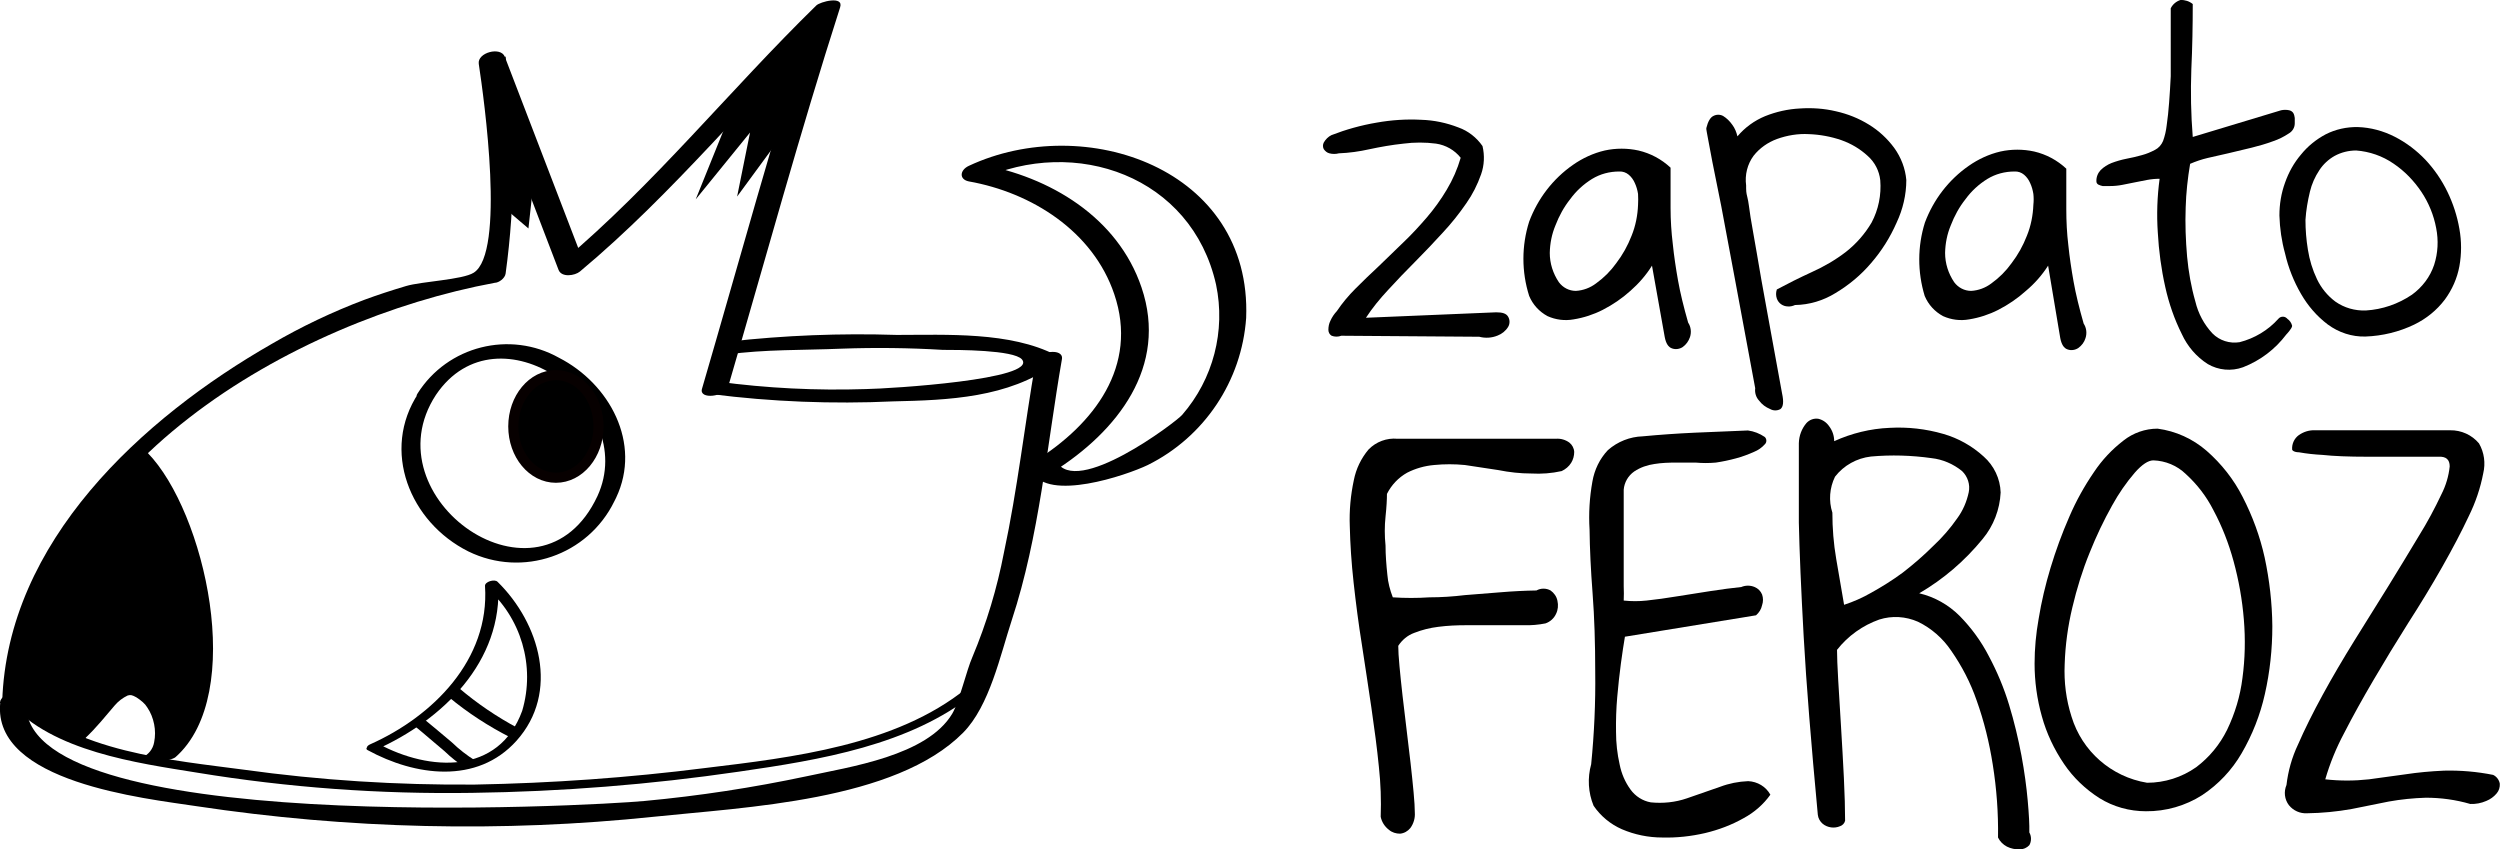 <?xml version="1.0" encoding="UTF-8"?><svg id="Capa_1" xmlns="http://www.w3.org/2000/svg" viewBox="0 0 123.76 42.05"><defs><style>.cls-1{stroke:#070000;stroke-width:.5px;}</style></defs><path d="M66.4,16.62c-.15,.06-.33,.06-.48,0-.1-.06-.16-.17-.16-.29,0-.16,.03-.31,.1-.45,.08-.18,.19-.34,.32-.48,.27-.4,.58-.77,.92-1.11,.36-.36,.74-.73,1.14-1.1l1.21-1.17c.41-.39,.8-.81,1.17-1.24,.37-.43,.71-.9,1-1.39,.3-.5,.53-1.03,.69-1.58-.3-.38-.74-.63-1.22-.7-.53-.07-1.08-.07-1.61,0-.57,.06-1.14,.16-1.7,.28-.49,.11-.99,.18-1.5,.2-.15,.04-.32,.04-.47,0-.12-.03-.21-.11-.28-.21-.05-.1-.05-.22,0-.32,.09-.16,.22-.29,.38-.37,.72-.28,1.47-.49,2.24-.62,.73-.13,1.47-.18,2.21-.14,.63,.02,1.25,.15,1.84,.38,.48,.17,.9,.5,1.19,.92,.11,.46,.09,.95-.07,1.4-.18,.51-.42,.99-.73,1.43-.35,.51-.74,1-1.16,1.45-.45,.49-.9,.97-1.37,1.44-.47,.47-.92,.94-1.35,1.41-.4,.43-.77,.88-1.09,1.37l6.45-.27c.31,0,.5,.06,.59,.22,.09,.15,.09,.35,0,.5-.12,.2-.31,.35-.52,.43-.29,.12-.61,.14-.91,.06l-6.83-.05Z"/><path d="M81.78,13.15c-.29,.47-.66,.89-1.07,1.25-.41,.37-.88,.69-1.37,.94-.45,.23-.94,.39-1.44,.47-.44,.08-.89,.02-1.29-.16-.41-.22-.73-.57-.91-1-.38-1.2-.38-2.48,0-3.68,.21-.56,.5-1.09,.87-1.57,.37-.48,.81-.9,1.3-1.24,.47-.33,1.01-.58,1.57-.71,.55-.12,1.12-.12,1.67,0,.6,.14,1.14,.43,1.59,.85v2c0,.61,.04,1.2,.11,1.78,.06,.59,.15,1.19,.26,1.81,.11,.62,.28,1.31,.5,2.08,.14,.21,.17,.48,.09,.72-.07,.2-.19,.37-.36,.49-.15,.1-.35,.13-.52,.07-.19-.06-.31-.25-.37-.57l-.63-3.53Zm-5.06-.63c0,.52,.16,1.02,.45,1.45,.2,.27,.51,.43,.84,.43,.36-.02,.71-.15,1-.37,.39-.28,.72-.61,1-1,.32-.42,.57-.87,.76-1.36,.2-.49,.3-1.01,.32-1.53,.01-.18,.01-.36,0-.54-.03-.19-.08-.37-.16-.54-.07-.16-.17-.3-.3-.41-.13-.11-.3-.17-.47-.16-.48,0-.94,.12-1.35,.37-.42,.26-.79,.6-1.08,1-.31,.39-.55,.83-.73,1.3-.18,.43-.27,.89-.28,1.36h0Z"/><path d="M84.47,6.34c.08-.33,.2-.53,.35-.6,.15-.08,.33-.08,.48,0,.18,.11,.33,.26,.45,.43,.13,.17,.21,.37,.26,.58,.37-.44,.84-.78,1.37-1,.55-.22,1.13-.35,1.72-.38,.6-.04,1.2,0,1.79,.14,.58,.13,1.13,.35,1.63,.66,.49,.3,.91,.69,1.25,1.15,.34,.47,.55,1.02,.6,1.59,0,.73-.17,1.45-.48,2.11-.32,.73-.74,1.4-1.26,2-.5,.59-1.1,1.09-1.77,1.49-.6,.37-1.29,.58-2,.59-.11,.05-.23,.08-.35,.07-.12,0-.24-.04-.34-.11-.1-.07-.17-.17-.21-.28-.05-.15-.05-.3,0-.45,.54-.29,1.12-.58,1.73-.86,.6-.27,1.17-.6,1.69-1,.51-.4,.94-.89,1.27-1.45,.34-.64,.49-1.37,.43-2.1-.05-.46-.27-.89-.62-1.2-.38-.35-.82-.61-1.3-.78-.52-.18-1.07-.28-1.62-.3-.53-.03-1.07,.06-1.57,.24-.46,.17-.86,.45-1.16,.83-.31,.42-.44,.95-.37,1.47v.14c0,.07,0,.22,.06,.44s.09,.55,.16,1,.18,1,.31,1.78,.29,1.7,.5,2.83l.75,4.11c.09,.41,.06,.66-.08,.77-.16,.09-.35,.09-.51,0-.22-.09-.41-.23-.55-.42-.15-.16-.22-.39-.19-.61l-1-5.38-.68-3.63-.44-2.19c-.1-.53-.17-.92-.22-1.17s-.07-.4-.08-.45v-.06h0Z"/><path d="M101.39,13.15c-.3,.47-.67,.89-1.1,1.25-.41,.37-.88,.69-1.37,.94-.45,.23-.94,.39-1.44,.47-.44,.08-.89,.02-1.29-.16-.41-.22-.73-.57-.91-1-.36-1.18-.36-2.45,.01-3.63,.21-.56,.5-1.09,.87-1.57,.37-.48,.81-.9,1.3-1.24,.47-.33,1.01-.58,1.57-.71,.55-.12,1.12-.12,1.67,0,.6,.14,1.14,.43,1.59,.85v2c0,.61,.03,1.2,.1,1.78,.06,.59,.15,1.19,.26,1.81s.28,1.31,.5,2.08c.14,.21,.17,.48,.09,.72-.06,.2-.19,.37-.36,.49-.15,.1-.35,.13-.52,.07-.19-.06-.31-.25-.37-.57l-.6-3.58Zm-5.1-.63c0,.52,.16,1.02,.45,1.45,.2,.27,.51,.43,.84,.43,.36-.02,.71-.15,1-.37,.39-.28,.72-.61,1-1,.32-.42,.57-.87,.76-1.36,.2-.49,.3-1.01,.32-1.53,.02-.18,.02-.36,0-.54-.03-.19-.08-.37-.16-.54-.07-.16-.17-.3-.3-.41-.13-.11-.3-.17-.47-.16-.48,0-.94,.12-1.35,.37-.42,.26-.79,.6-1.08,1-.31,.39-.55,.83-.73,1.3-.18,.43-.27,.89-.28,1.36h0Z"/><path d="M106.91,8.85c-.21,0-.42,.02-.63,.06l-.61,.12-.6,.12c-.2,.04-.41,.06-.62,.06h-.36c-.07-.01-.14-.04-.21-.07-.06-.03-.1-.09-.1-.16-.01-.21,.07-.41,.21-.56,.15-.15,.34-.27,.54-.35,.24-.09,.48-.16,.73-.21,.27-.05,.52-.11,.77-.18,.23-.06,.44-.15,.65-.26,.18-.09,.32-.25,.4-.44,.09-.25,.15-.51,.18-.78,.05-.34,.09-.72,.12-1.13,.03-.41,.06-.85,.08-1.3V.41c.1-.2,.27-.34,.48-.41,.22-.01,.44,.06,.61,.2,0,1.09-.02,2.16-.07,3.23-.04,1.12-.02,2.24,.07,3.35l4.37-1.32c.13-.03,.28-.03,.41,0,.08,.02,.16,.07,.2,.14,.04,.07,.06,.16,.07,.24v.27c0,.21-.12,.4-.3,.5-.24,.16-.5,.29-.77,.38-.35,.13-.7,.23-1.06,.32l-1.17,.28-1.01,.23c-.3,.07-.59,.17-.87,.29-.12,.71-.2,1.44-.22,2.16-.03,.81,0,1.62,.07,2.43,.07,.75,.2,1.5,.41,2.23,.14,.59,.43,1.13,.84,1.57,.35,.36,.86,.52,1.35,.44,.74-.19,1.41-.59,1.92-1.16,.1-.12,.29-.14,.41-.03,.01,0,.02,.02,.03,.03,.12,.08,.21,.21,.24,.35,0,.13-.29,.43-.29,.43-.55,.73-1.29,1.29-2.14,1.62-.58,.21-1.22,.15-1.75-.16-.56-.36-1-.87-1.28-1.48-.37-.74-.64-1.52-.82-2.33-.2-.89-.32-1.79-.37-2.7-.06-.89-.03-1.78,.09-2.66Z"/><path d="M112.84,10.67c0-.56,.09-1.11,.28-1.63,.18-.51,.44-.98,.79-1.39,.33-.41,.75-.75,1.22-1,.49-.25,1.04-.37,1.59-.36,.64,.02,1.26,.19,1.83,.48,.57,.29,1.08,.68,1.52,1.14,.44,.47,.81,1.01,1.09,1.59,.28,.58,.48,1.19,.59,1.83,.11,.61,.11,1.24,0,1.85-.11,.6-.36,1.16-.72,1.65-.4,.53-.92,.95-1.52,1.24-.75,.36-1.57,.56-2.41,.59-.67,.02-1.33-.2-1.87-.6-.54-.41-.98-.92-1.32-1.51-.36-.62-.63-1.3-.79-2-.17-.61-.26-1.24-.28-1.88h0Zm1.29,.21c0,.5,.04,.99,.12,1.48,.08,.51,.23,1,.45,1.46,.21,.44,.52,.82,.91,1.11,.44,.31,.97,.46,1.51,.44,.82-.05,1.6-.32,2.28-.78,.51-.37,.9-.88,1.1-1.48,.19-.59,.22-1.21,.1-1.82-.12-.64-.37-1.25-.73-1.79-.37-.55-.83-1.03-1.38-1.4-.55-.38-1.19-.6-1.85-.65-.37,0-.74,.09-1.07,.27-.3,.17-.56,.41-.75,.7-.22,.33-.38,.69-.47,1.07-.11,.46-.19,.92-.22,1.39Z"/><path d="M68.35,40.43c.03-.82,0-1.65-.09-2.47-.09-.92-.22-1.89-.37-2.92s-.31-2.07-.47-3.12c-.17-1.05-.3-2.08-.41-3.07-.11-.99-.17-1.93-.19-2.8-.03-.77,.04-1.53,.2-2.28,.11-.56,.36-1.08,.73-1.52,.37-.38,.9-.58,1.43-.53h7.84c.24-.02,.48,.05,.67,.19,.14,.11,.23,.28,.24,.46,0,.19-.05,.38-.15,.54-.11,.18-.28,.32-.47,.41-.49,.11-1,.15-1.51,.12-.53,0-1.08-.06-1.63-.17l-1.65-.25c-.51-.05-1.02-.05-1.53,0-.46,.04-.92,.17-1.33,.38-.43,.24-.78,.61-1,1.05,0,.28-.02,.65-.07,1.12s-.05,.95,0,1.44c0,.48,.04,.96,.09,1.44,.03,.38,.13,.76,.27,1.12,.6,.04,1.21,.04,1.81,0,.59,0,1.18-.04,1.76-.11l1.76-.14c.59-.05,1.19-.08,1.78-.09,.22-.12,.48-.12,.7,0,.17,.12,.3,.3,.34,.51,.05,.22,.03,.45-.07,.65-.1,.22-.29,.39-.52,.47-.35,.07-.7,.1-1.06,.09h-2.85c-.47,0-.94,.02-1.4,.08-.41,.05-.81,.15-1.19,.3-.33,.12-.6,.35-.79,.64,0,.23,.02,.57,.06,1,.04,.43,.09,.92,.15,1.45,.06,.53,.13,1.09,.2,1.68l.2,1.68c.06,.53,.11,1.02,.15,1.45,.04,.43,.06,.77,.06,1,.02,.27-.06,.54-.22,.76-.13,.16-.31,.26-.51,.28-.2,0-.4-.06-.55-.19-.21-.16-.36-.39-.41-.65h0Z"/><path d="M78.77,37.83c.15-1.52,.22-3.04,.2-4.57,0-1.41-.04-2.7-.13-3.88s-.14-2.23-.15-3.16c-.05-.8,0-1.6,.14-2.38,.1-.58,.36-1.13,.77-1.56,.48-.42,1.09-.66,1.72-.68,.85-.08,1.7-.14,2.57-.18l2.64-.11c.3,.04,.58,.15,.83,.32,.1,.09,.11,.25,.02,.35l-.02,.02c-.14,.16-.33,.29-.53,.37-.29,.13-.59,.24-.89,.32-.33,.09-.66,.16-1,.21-.33,.03-.67,.03-1,0h-.94c-.37,0-.74,.01-1.1,.07-.36,.05-.7,.17-1,.37-.3,.21-.49,.54-.52,.9v4.78c.01,.24,.01,.47,0,.71,.38,.04,.75,.04,1.13,0,.47-.05,.98-.12,1.52-.21l1.65-.26c.56-.09,1.07-.15,1.52-.2,.21-.09,.45-.09,.66,0,.17,.07,.3,.2,.37,.37,.06,.17,.06,.36,0,.53-.04,.2-.15,.37-.3,.5l-6.49,1.06c-.06,.36-.13,.8-.2,1.33-.07,.53-.13,1.08-.18,1.65s-.07,1.15-.06,1.74c0,.54,.06,1.08,.18,1.61,.09,.45,.27,.87,.54,1.24,.24,.33,.6,.56,1,.63,.6,.06,1.21,0,1.79-.2l1.64-.57c.45-.17,.91-.26,1.39-.28,.46,.02,.88,.27,1.1,.67-.34,.48-.8,.88-1.32,1.16-.6,.34-1.24,.58-1.91,.74-.69,.16-1.41,.24-2.12,.22-.69,0-1.37-.14-2-.41-.57-.25-1.05-.65-1.4-1.16-.27-.65-.31-1.38-.12-2.06h0Z"/><path d="M98.91,41.46c.02-1.21-.07-2.42-.26-3.61-.17-1.08-.43-2.15-.8-3.18-.3-.87-.73-1.7-1.26-2.46-.41-.61-.98-1.11-1.64-1.43-.61-.27-1.29-.31-1.92-.11-.82,.29-1.55,.81-2.09,1.5,0,.31,.02,.82,.06,1.52s.09,1.47,.14,2.31c.05,.84,.1,1.68,.14,2.51,.04,.83,.06,1.54,.06,2.12-.03,.13-.13,.23-.25,.27-.14,.06-.29,.08-.44,.06-.15-.02-.3-.08-.42-.18-.13-.11-.22-.27-.24-.44-.33-3.53-.57-6.47-.7-8.82-.13-2.35-.21-4.24-.24-5.65v-3.93c.01-.37,.14-.72,.38-1,.15-.16,.36-.24,.58-.21,.22,.05,.41,.18,.54,.37,.16,.21,.25,.47,.25,.74,.86-.39,1.79-.62,2.74-.66,.9-.05,1.8,.05,2.66,.3,.74,.21,1.43,.6,2,1.12,.51,.45,.82,1.1,.84,1.78-.04,.84-.35,1.65-.89,2.3-.88,1.08-1.94,1.99-3.14,2.69,.76,.18,1.45,.57,2,1.12,.58,.59,1.07,1.26,1.45,2,.41,.77,.75,1.58,1,2.41,.25,.82,.45,1.66,.61,2.5,.15,.81,.25,1.56,.31,2.23,.06,.67,.09,1.2,.08,1.58,.11,.19,.11,.44,0,.63-.12,.13-.3,.21-.48,.21-.22,0-.43-.04-.63-.14-.19-.1-.35-.26-.44-.45h0Zm-7.62-11.52c.46-.15,.91-.35,1.33-.59,.54-.3,1.07-.63,1.57-1,.53-.41,1.04-.85,1.52-1.33,.44-.41,.84-.87,1.18-1.36,.28-.38,.47-.82,.57-1.29,.08-.38-.05-.78-.33-1.05-.43-.35-.96-.58-1.51-.64-.99-.14-2-.17-3-.08-.7,.08-1.35,.44-1.78,1-.27,.55-.32,1.19-.13,1.78,0,.77,.06,1.53,.19,2.29l.39,2.27Z"/><path d="M100.72,32.85c0-.74,.07-1.48,.2-2.21,.14-.86,.34-1.7,.59-2.53,.26-.86,.57-1.71,.93-2.53,.33-.77,.74-1.51,1.22-2.21,.4-.6,.89-1.12,1.46-1.56,.48-.38,1.08-.59,1.69-.59,.9,.12,1.74,.5,2.43,1.1,.73,.64,1.34,1.41,1.78,2.28,.49,.95,.86,1.96,1.09,3,.24,1.12,.37,2.26,.38,3.4,0,1.13-.12,2.26-.37,3.36-.23,1.03-.62,2.02-1.15,2.93-.48,.83-1.15,1.54-1.95,2.07-.83,.53-1.8,.81-2.79,.8-.81,0-1.61-.22-2.3-.65-.69-.44-1.29-1.01-1.75-1.69-.49-.72-.87-1.52-1.1-2.36-.24-.85-.36-1.73-.36-2.61Zm5.88-10.06c-.25,0-.56,.2-.92,.61-.43,.5-.8,1.04-1.12,1.62-.42,.75-.79,1.53-1.11,2.33-.36,.88-.64,1.79-.86,2.72-.22,.92-.35,1.86-.38,2.81-.04,.88,.07,1.76,.34,2.6,.52,1.71,1.97,2.98,3.74,3.27,.87,0,1.72-.27,2.43-.77,.65-.49,1.17-1.12,1.53-1.85,.39-.81,.65-1.67,.76-2.56,.13-.96,.15-1.93,.07-2.9-.08-.98-.25-1.94-.51-2.89-.24-.88-.57-1.73-1-2.53-.34-.67-.8-1.27-1.36-1.78-.43-.42-1.01-.66-1.61-.68h0Z"/><path d="M114.21,40.26c-.35,.02-.68-.13-.9-.4-.22-.29-.26-.67-.12-1,.08-.69,.27-1.37,.57-2,.33-.76,.74-1.58,1.22-2.46,.48-.88,1.01-1.78,1.58-2.7l1.67-2.68c.54-.88,1.05-1.71,1.52-2.5,.41-.66,.78-1.35,1.11-2.05,.22-.43,.36-.9,.41-1.38,0-.34-.18-.5-.55-.48h-3.52c-.93,0-1.67-.03-2.22-.09-.39-.02-.78-.06-1.17-.13-.23,0-.34-.09-.34-.14-.02-.28,.11-.55,.33-.71,.23-.16,.5-.25,.78-.24h6.71c.55-.01,1.08,.23,1.43,.65,.26,.45,.33,.98,.21,1.48-.14,.73-.38,1.44-.71,2.11-.37,.79-.82,1.64-1.33,2.54-.51,.9-1.07,1.82-1.68,2.77-.6,.95-1.17,1.89-1.71,2.81s-1.03,1.8-1.46,2.64c-.39,.73-.7,1.49-.93,2.28,.72,.08,1.44,.08,2.16,0l1.82-.25c.59-.09,1.23-.15,1.9-.18,.82-.02,1.63,.05,2.43,.21,.17,.08,.3,.25,.33,.44,.01,.17-.04,.34-.15,.47-.14,.17-.32,.3-.52,.38-.25,.11-.52,.16-.79,.15-.72-.21-1.46-.31-2.2-.31-.62,.02-1.23,.08-1.84,.19l-1.84,.37c-.73,.13-1.46,.2-2.2,.21h0Z"/><path d="M1.41,34.58c.34-11.44,13.15-18.74,23.08-20.58,.2,0,.51-.22,.54-.46,.49-3.56,.49-7.18,0-10.74l-1.29,.35,3.91,10.21c.15,.39,.81,.29,1.06,.08,4.68-3.91,8.44-8.63,12.79-12.87l-1.21-.09c-2,6.21-3.71,12.51-5.54,18.77-.16,.55,1.15,.39,1.3-.12,1.83-6.26,3.55-12.57,5.54-18.77,.19-.59-1-.27-1.18-.09-4.27,4.17-8,8.83-12.56,12.67l1.06,.08-3.92-10.21c-.2-.52-1.37-.21-1.29,.35,.27,1.79,1.32,9.35-.25,10.34-.55,.35-2.58,.43-3.35,.66-.77,.23-1.38,.43-2.06,.68-1.59,.6-3.12,1.33-4.58,2.18C7.03,20.7,.35,26.81,.11,34.74c0,.62,1.28,.4,1.3-.12v-.04Z"/><path d="M35.21,19.51c2.98,.38,6,.5,9,.36,2.76-.06,5.7-.18,8-1.84,.14-.1,.28-.34,.06-.45-2.26-1.17-5.42-1-7.88-1-2.77-.09-5.55,.02-8.31,.33-.51,.07-.76,.73-.1,.64,1.86-.26,3.81-.21,5.69-.29,1.67-.06,3.34-.04,5,.06,.74,0,3.51,0,3.92,.47,.82,1-6.54,1.45-7.72,1.47-2.46,.08-4.91-.04-7.35-.37-.44-.07-1,.55-.35,.64l.04-.02Z"/><path d="M.46,34.77c2.14,2.43,6.31,3,9.3,3.48,4.5,.74,9.05,1.07,13.61,1,4.42-.06,8.83-.41,13.21-1.05,4-.58,8.47-1.3,11.67-3.88,.34-.27-.19-.42-.41-.24-3.49,2.82-8.62,3.42-12.93,3.94-3.78,.48-7.59,.75-11.4,.82-3.83,.03-7.66-.21-11.46-.74-3.36-.45-8.58-.88-11-3.63-.17-.19-.79,.05-.59,.27v.03Z"/><path d="M20.71,19.47c-1.86,2.82-.43,6.38,2.48,7.83,2.68,1.31,5.91,.2,7.22-2.48,.03-.06,.06-.12,.09-.18,1.28-2.7-.33-5.65-2.83-6.93-2.43-1.36-5.51-.59-7,1.77-.28,.41,.7,.39,.91,.07,3.07-4.55,10.09,.44,8,5-2.85,6.12-11.34,.1-8-5,.32-.42-.66-.4-.87-.08Z"/><path d="M8.69,37.48c3.52-3.11,1.45-12.16-1.38-15.06-.22-.23-1.39,.25-1.22,.43,2.71,2.78,4.76,11.8,1.44,14.74-.25,.22,.93,.09,1.16-.11Z"/><path d="M4.19,36.57c.08-.78,.31-1.53,.66-2.23,.21-.42,.54-.76,.94-1,.27-.15,.58-.21,.89-.19,.28,.03,.55,.13,.79,.27,.2,.13,.38,.27,.55,.44,.18,.18,.32,.4,.42,.63,.19,.42,.26,.88,.22,1.34-.03,.45-.2,.88-.47,1.24-.27,.36-.72,.53-1.16,.43,.31-.13,.54-.41,.6-.75,.06-.3,.06-.6,0-.9-.06-.3-.17-.58-.34-.83-.06-.1-.13-.18-.22-.26-.1-.09-.21-.17-.32-.24-.22-.12-.28-.13-.43-.09-.25,.12-.46,.28-.64,.49-.45,.52-.9,1.1-1.49,1.65h0Z"/><path d="M52.13,23.36c3.18-2,5.71-5.21,4.38-9.13-1.18-3.49-4.56-5.49-8-6.1v.77c4.73-2.2,10.49-.17,11.69,5.19,.48,2.29-.14,4.68-1.68,6.45-.3,.35-5.27,4.11-6.23,2.28-.24-.45-1.48,0-1.19,.54,.78,1.48,4.64,.18,5.72-.34,2.8-1.39,4.65-4.16,4.87-7.28,.29-7.41-8-10.21-13.73-7.53-.45,.21-.49,.67,0,.77,3.11,.55,6.15,2.47,7.2,5.58,1.21,3.56-1,6.44-3.93,8.27-.68,.47,.41,.83,.9,.53h0Z"/><path d="M.01,34.8c-.38,3.93,7.15,4.72,9.72,5.11,7.5,1.13,15.12,1.31,22.67,.52,4.45-.47,11.93-.77,15.28-4.16,1.31-1.33,1.84-3.84,2.41-5.58,1.37-4.17,1.73-8.6,2.48-12.91,.1-.58-1.21-.4-1.3,.12-.55,3.15-.9,6.33-1.57,9.45-.34,1.77-.86,3.5-1.56,5.17-.29,.65-.65,2.22-1,2.81-1.25,2.09-5.07,2.63-7.22,3.1-2.64,.56-5.31,.97-8,1.22-2.57,.25-31.29,1.82-30.62-5,.06-.6-1.25-.4-1.3,.12v.03Z"/><path d="M4.19,36.57c-.67,.13-3.1-1.1-3.43-1.93s1.43-9,5.88-12.06c1.53-1.06,4.6,8.88,3,13.06-.26,.66-.92,1.91-2,1.91-.35,0,.21-.69,.22-1.31,0-1.42-1.15-2.89-2.28-1.59-.53,.59-.99,1.24-1.39,1.92h0Z"/><ellipse class="cls-1" cx="27.52" cy="21.11" rx="2.11" ry="2.54"/><path d="M24.8,10.15l1.36,1.16,.29-2.65-1.59-4.02-.06,5.51Z"/><path d="M36.07,5.83l-1.63,4.04,2.69-3.31-.64,3.17,2.75-3.75,1.13-5.01-4.3,4.86Z"/><path d="M18.21,37.14c2.33,1.27,5.4,1.71,7.36-.47,2.15-2.4,1.15-5.82-.94-7.87-.15-.15-.64,0-.62,.21,.24,3.66-2.6,6.46-5.67,7.83-.41,.18,0,.41,.26,.28,3.28-1.46,6.32-4.35,6.06-8.28l-.62,.21c1.76,1.51,2.47,3.92,1.81,6.14-1.16,3.18-4.59,3-7.12,1.63-.2-.1-.79,.2-.52,.32Z"/><path d="M20.49,35.91c.52,.42,1,.85,1.52,1.28,.31,.3,.64,.56,1,.8,.21,.12,.79-.18,.51-.34-.41-.26-.8-.56-1.15-.9-.47-.39-.93-.79-1.4-1.17-.19-.15-.77,.12-.51,.34h.03Z"/><path d="M22.22,34.51c.94,.78,1.97,1.45,3.06,2,.28,.14,.73-.27,.37-.46-1.05-.56-2.04-1.23-2.94-2-.24-.2-.79,.14-.49,.39v.07Z"/></svg>